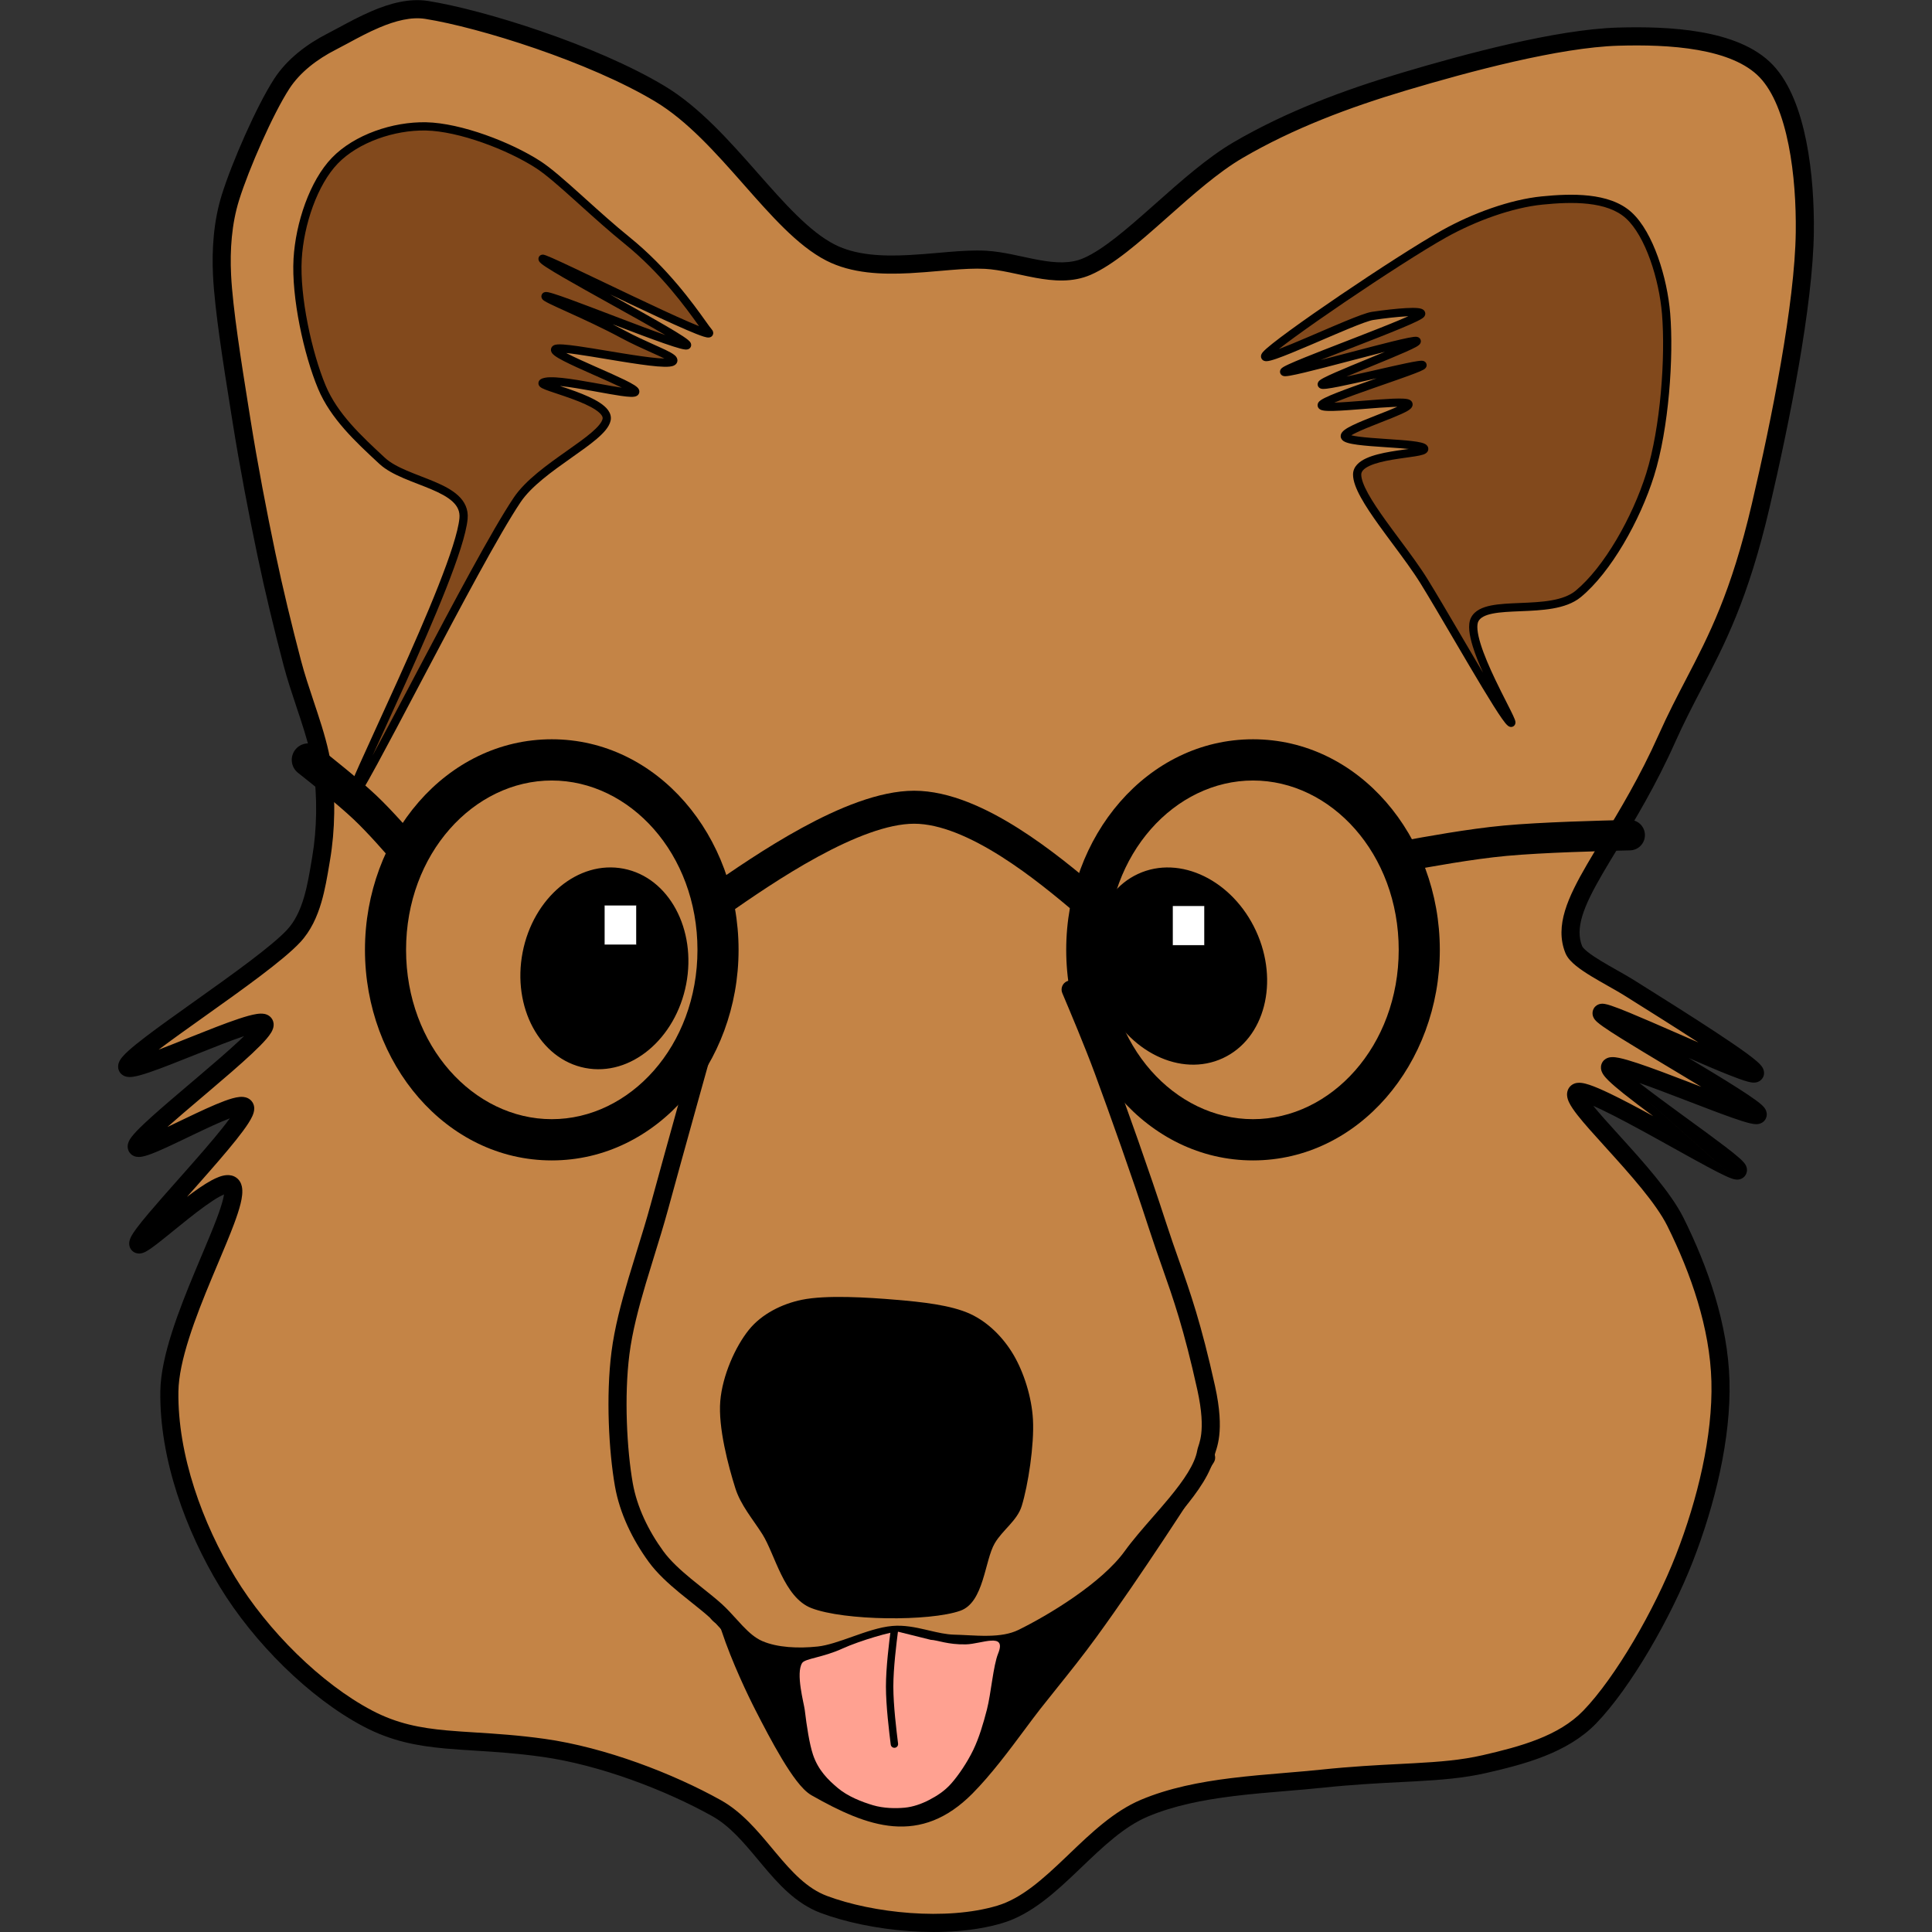 <svg width="475" height="475" viewBox="0 0 475 475" fill="none" xmlns="http://www.w3.org/2000/svg">
<rect x="0" y="0" width="475" height="475" fill="#333333" stroke="none"/>
<path fill-rule="evenodd" clip-rule="evenodd" d="M204.2 62.102C190.866 55.3 178.619 32.891 162.257 23.059C145.709 13.115 118.366 4.578 104.913 2.441C96.803 1.152 87.478 7.209 81.537 10.235C76.772 12.663 72.188 16.104 69.271 20.598C65.123 26.988 59.094 40.723 56.648 48.578C54.74 54.705 54.278 61.315 54.596 67.727C55.05 76.863 57.556 91.97 59.373 103.391C61.123 114.395 63.411 126.308 65.495 136.252C67.379 145.239 69.591 154.345 71.878 163.048C74.121 171.579 78.04 180.481 79.221 188.472C80.319 195.898 80.139 204.045 78.964 210.993C77.833 217.677 76.788 225.208 72.169 230.156C64.224 238.668 32.478 258.445 31.291 262.061C30.106 265.678 64.664 248.576 65.053 251.857C65.442 255.138 34.42 278.304 33.626 281.747C32.831 285.191 60.222 268.54 60.285 272.522C60.346 276.504 34.494 302.365 33.995 305.639C33.495 308.915 56.013 286.097 57.287 292.171C58.562 298.245 41.868 325.955 41.639 342.082C41.41 358.208 47.775 375.518 55.914 388.927C64.054 402.336 77.528 415.737 90.477 422.537C103.388 429.317 114.475 427.039 133.604 429.722C148.203 431.771 164.67 438.131 176.161 444.548C186.468 450.304 191.488 464.079 202.54 468.22C214.155 472.573 232.71 474.605 245.849 470.66C258.988 466.714 268.189 450.107 281.375 444.548C294.56 438.989 310.98 438.769 324.963 437.307C343.241 435.397 354.053 436.225 365.03 433.703C374.206 431.595 384.263 428.945 390.825 422.175C399.01 413.73 408.786 396.801 414.147 383.036C419.506 369.27 423.357 353.347 422.987 339.58C422.622 326.022 417.806 312.265 411.927 300.432C406.047 288.598 385.155 270.692 387.708 268.579C390.261 266.466 425.892 288.79 427.247 287.753C428.603 286.716 395.024 264.657 395.841 262.357C396.658 260.056 432.497 276.156 432.15 273.949C431.803 271.741 393.871 250.823 393.756 249.113C393.641 247.404 432.598 266.296 431.461 263.693C430.611 261.748 413.995 251.279 400.588 242.883C396.051 240.041 388.071 236.293 386.935 233.491C382.44 222.408 397.613 208.9 409.815 181.59C417.757 163.814 425.687 155.095 432.871 124.401C437.745 103.571 443.499 74.921 443.727 57.102C443.9 43.52 441.89 25.497 434.241 17.482C426.592 9.467 410.284 8.644 397.831 9.01C382.965 9.447 360.613 15.455 345.043 20.103C331.001 24.294 317.068 29.504 304.406 36.898C291.445 44.467 277.63 61.025 267.272 65.52C259.603 68.849 250.602 64.321 242.258 63.868C231.746 63.299 215.521 67.877 204.2 62.102Z" fill="#C48446"/>
<path fill-rule="evenodd" clip-rule="evenodd" d="M91.547 2.665C95.754 0.883 100.584 -0.506 105.261 0.238C118.94 2.411 146.565 11.029 163.401 21.146C171.931 26.272 179.31 34.618 186.03 42.239L186.243 42.48C189.567 46.25 192.734 49.842 195.876 52.918C199.09 56.066 202.167 58.562 205.208 60.114L204.461 61.589L205.208 60.114C210.316 62.719 216.696 63.058 223.418 62.71C225.833 62.585 228.216 62.377 230.569 62.173C231.48 62.093 232.387 62.015 233.289 61.941C236.471 61.682 239.587 61.49 242.378 61.641L242.264 63.76L242.379 61.641C244.63 61.763 246.884 62.157 249.052 62.6C249.891 62.771 250.7 62.946 251.494 63.117C252.816 63.402 254.099 63.678 255.415 63.918C259.577 64.674 263.189 64.863 266.39 63.473L267.275 65.526L266.39 63.473C271.171 61.398 276.923 56.427 283.391 50.691C283.695 50.422 284 50.151 284.306 49.88C290.359 44.507 296.898 38.703 303.288 34.971C316.162 27.452 330.281 22.183 344.41 17.965C359.937 13.33 382.564 7.227 397.767 6.78C404.049 6.596 411.414 6.706 418.223 7.906C424.976 9.097 431.533 11.419 435.847 15.939L434.237 17.486L435.848 15.94C440.119 20.415 442.637 27.441 444.098 34.767C445.574 42.169 446.039 50.235 445.95 57.13C445.719 75.227 439.905 104.103 435.036 124.911C429.785 147.348 424.05 158.368 418.331 169.359C416.157 173.536 413.986 177.709 411.844 182.503C407.097 193.127 401.876 201.74 397.59 208.811C396.309 210.924 395.111 212.9 394.034 214.75C391.665 218.822 389.926 222.211 389.026 225.193C388.142 228.124 388.12 230.494 388.995 232.651L386.974 233.476L388.995 232.651C389.051 232.788 389.366 233.247 390.304 234.003C391.168 234.7 392.315 235.46 393.638 236.264C394.891 237.025 396.243 237.79 397.588 238.552L397.794 238.668C399.189 239.458 400.583 240.25 401.766 240.991C408.466 245.187 415.994 249.917 421.954 253.843C424.932 255.804 427.545 257.582 429.478 259.002C430.442 259.71 431.269 260.353 431.898 260.9C432.211 261.173 432.505 261.447 432.752 261.714C432.961 261.94 433.289 262.32 433.498 262.798C433.687 263.23 434.022 264.45 433.028 265.45C432.337 266.146 431.474 266.165 431.28 266.17L431.274 266.17C430.692 266.183 430.05 266.026 429.573 265.895C428.493 265.596 426.97 265.04 425.22 264.349C422.43 263.247 418.854 261.719 415.12 260.097C419.512 262.732 423.859 265.357 427.213 267.495C429.027 268.65 430.588 269.687 431.72 270.519C432.28 270.93 432.783 271.326 433.171 271.686C433.363 271.863 433.573 272.074 433.757 272.308C433.888 272.475 434.243 272.94 434.347 273.601C434.406 273.981 434.391 274.476 434.155 274.984C433.918 275.492 433.547 275.823 433.215 276.021C432.643 276.362 432.068 276.384 431.845 276.387C431.306 276.396 430.709 276.278 430.213 276.161C429.144 275.908 427.675 275.435 426.007 274.851C423.033 273.811 419.16 272.323 415.201 270.801C414.681 270.602 414.16 270.401 413.639 270.201C409.895 268.764 406.167 267.345 403.058 266.257C405.888 268.47 409.461 271.101 413.055 273.726C413.776 274.252 414.497 274.778 415.213 275.299C418.516 277.708 421.704 280.032 424.145 281.897C425.623 283.026 426.88 284.027 427.737 284.797C428.149 285.166 428.561 285.565 428.859 285.946C428.988 286.11 429.239 286.448 429.386 286.896C429.464 287.133 429.564 287.55 429.479 288.057C429.383 288.634 429.074 289.162 428.596 289.527C428.158 289.862 427.71 289.962 427.45 289.996C427.177 290.032 426.941 290.018 426.781 290.001C426.464 289.966 426.167 289.884 425.942 289.813C425.474 289.665 424.921 289.434 424.343 289.17C423.166 288.632 421.601 287.825 419.81 286.865C417.425 285.587 414.55 283.988 411.517 282.302C409.989 281.452 408.421 280.58 406.856 279.716C402.156 277.122 397.472 274.591 393.816 272.842C393.055 272.478 392.351 272.154 391.709 271.873C393.27 273.812 395.484 276.253 397.997 279.025L398.3 279.359C403.856 285.488 410.808 293.179 413.917 299.437C419.87 311.417 424.833 325.507 425.21 339.52C425.591 353.69 421.639 369.923 416.218 383.848L413.925 382.949L416.218 383.848C410.795 397.776 400.883 414.998 392.419 423.73C385.333 431.041 374.614 433.79 365.527 435.878C359.839 437.185 354.227 437.615 347.856 437.962C346.745 438.023 345.611 438.081 344.446 438.14C338.904 438.424 332.688 438.742 325.194 439.525C322.218 439.837 319.222 440.086 316.198 440.337C311.908 440.694 307.563 441.055 303.144 441.605C295.722 442.527 288.554 443.941 282.237 446.604C276.364 449.08 271.275 453.946 265.854 459.13C265.613 459.361 265.371 459.592 265.128 459.824C259.61 465.095 253.652 470.645 246.487 472.797L245.894 470.811L246.487 472.797C232.775 476.914 213.713 474.788 201.763 470.309C195.619 468.008 191.264 463.069 187.371 458.426C187.07 458.066 186.771 457.709 186.475 457.354C182.803 452.957 179.442 448.933 175.08 446.497C163.774 440.183 147.567 433.934 133.297 431.932C127.009 431.049 121.707 430.717 116.813 430.411C114.297 430.253 111.888 430.103 109.51 429.887C102.589 429.261 96.265 428.094 89.447 424.513C76.088 417.498 62.333 403.788 54.016 390.087L55.713 389.05L54.016 390.087C45.738 376.45 39.18 358.727 39.417 342.05C39.478 337.691 40.642 332.689 42.242 327.656C43.851 322.598 45.951 317.358 47.976 312.497C48.527 311.174 49.071 309.884 49.598 308.633C51.025 305.246 52.331 302.147 53.332 299.479C54.015 297.658 54.527 296.11 54.831 294.867C54.95 294.381 55.026 293.981 55.072 293.66C54.804 293.774 54.48 293.929 54.095 294.137C52.005 295.267 49.225 297.332 46.354 299.607C45.135 300.572 43.881 301.591 42.685 302.562C41.169 303.794 39.745 304.951 38.597 305.833C37.578 306.616 36.593 307.33 35.829 307.73C35.626 307.836 35.384 307.95 35.121 308.036C34.896 308.111 34.458 308.234 33.932 308.18C33.294 308.114 32.497 307.763 32.049 306.915C31.692 306.238 31.754 305.589 31.798 305.302L33.996 305.64L31.798 305.302C31.898 304.642 32.229 304.031 32.456 303.642C32.728 303.178 33.082 302.661 33.48 302.117C34.281 301.026 35.372 299.685 36.627 298.2C38.639 295.822 41.157 292.981 43.745 290.06C44.39 289.332 45.04 288.599 45.687 287.866C48.95 284.176 52.155 280.507 54.538 277.522C55.295 276.574 55.954 275.713 56.498 274.955C54.076 275.871 50.876 277.374 47.592 278.946C47.142 279.161 46.69 279.378 46.239 279.595C43.345 280.984 40.483 282.358 38.294 283.261C37.066 283.768 35.861 284.209 34.924 284.374C34.553 284.439 33.72 284.566 32.911 284.214C32.403 283.994 31.865 283.564 31.577 282.861C31.313 282.217 31.374 281.62 31.461 281.244C31.625 280.534 32.053 279.918 32.341 279.536C32.685 279.079 33.124 278.582 33.614 278.068C34.598 277.035 35.925 275.789 37.444 274.424C40.084 272.052 43.425 269.217 46.802 266.351C47.317 265.914 47.833 265.476 48.347 265.039C52.258 261.717 56.082 258.441 58.901 255.798C59.295 255.428 59.666 255.075 60.011 254.739C56.828 255.801 52.635 257.467 48.405 259.157L47.799 259.4C43.756 261.016 39.724 262.628 36.724 263.645C35.182 264.167 33.751 264.59 32.69 264.736C32.257 264.796 31.431 264.887 30.658 264.582C30.186 264.396 29.559 263.988 29.231 263.198C28.921 262.451 29.049 261.765 29.18 261.364L29.18 261.364C29.401 260.691 29.849 260.121 30.182 259.737C30.564 259.297 31.042 258.828 31.573 258.346C32.64 257.38 34.067 256.233 35.716 254.973C38.963 252.493 43.234 249.453 47.678 246.291L47.91 246.126C52.455 242.891 57.178 239.527 61.26 236.443C65.378 233.33 68.708 230.602 70.547 228.632L72.169 230.156L70.547 228.632C72.529 226.508 73.815 223.754 74.743 220.595C75.577 217.755 76.081 214.743 76.59 211.707C76.651 211.345 76.712 210.982 76.773 210.62C77.911 203.892 78.084 195.981 77.023 188.799C76.463 185.009 75.243 180.944 73.837 176.66C73.534 175.737 73.222 174.802 72.907 173.858C71.782 170.489 70.623 167.017 69.729 163.617L71.882 163.047L69.729 163.617C67.435 154.887 65.213 145.744 63.32 136.712L65.495 136.252L63.32 136.711C61.23 126.743 58.935 114.793 57.178 103.742L59.373 103.391L57.178 103.742C57.024 102.776 56.865 101.782 56.703 100.765C54.957 89.841 52.799 76.338 52.376 67.838L54.598 67.727L52.376 67.838C52.05 61.258 52.516 54.368 54.527 47.913L56.645 48.577L54.527 47.913C57.016 39.919 63.122 25.985 67.408 19.381L69.272 20.598L67.409 19.38C70.611 14.448 75.557 10.78 80.531 8.246C81.353 7.828 82.285 7.325 83.299 6.777C85.721 5.469 88.606 3.911 91.547 2.665ZM81.486 10.132L82.544 12.224C77.987 14.545 73.767 17.759 71.135 21.815C67.126 27.991 61.174 41.527 58.771 49.243L56.645 48.577L58.771 49.243C56.965 55.043 56.508 61.372 56.817 67.616C57.227 75.853 59.344 89.108 61.103 100.117C61.261 101.111 61.417 102.087 61.569 103.039C63.312 113.999 65.592 125.874 67.671 135.793C69.546 144.735 71.748 153.803 74.028 162.479C74.881 165.724 75.978 169.01 77.095 172.357C77.417 173.321 77.74 174.29 78.06 175.265C79.471 179.563 80.8 183.944 81.421 188.145C82.555 195.815 82.369 204.198 81.157 211.366L78.963 210.993L81.157 211.366C81.097 211.723 81.036 212.085 80.975 212.451C80.473 215.452 79.923 218.741 79.008 221.856C77.975 225.371 76.429 228.856 73.792 231.681C71.659 233.967 68.041 236.903 63.935 240.006C59.793 243.136 55.016 246.538 50.483 249.764L50.297 249.896C46.087 252.892 42.108 255.724 39 258.073C41.203 257.235 43.68 256.244 46.223 255.228L46.76 255.013C51.011 253.314 55.398 251.569 58.751 250.458C60.406 249.91 61.935 249.473 63.115 249.296C63.671 249.213 64.375 249.15 65.04 249.285C65.385 249.356 65.882 249.511 66.34 249.893C66.854 250.321 67.182 250.923 67.262 251.594C67.38 252.59 66.919 253.437 66.689 253.828C66.389 254.34 65.981 254.871 65.538 255.391C64.643 256.442 63.388 257.697 61.937 259.057C59.025 261.788 55.117 265.134 51.221 268.443C50.702 268.884 50.183 269.324 49.667 269.763C46.6 272.365 43.615 274.899 41.155 277.082C42.163 276.606 43.222 276.098 44.306 275.578C44.759 275.36 45.217 275.14 45.677 274.92C49.035 273.312 52.535 271.664 55.214 270.675C56.515 270.194 57.824 269.79 58.892 269.695C59.391 269.65 60.175 269.635 60.925 269.994C61.343 270.195 61.77 270.522 62.082 271.019C62.392 271.512 62.501 272.033 62.508 272.487L62.508 272.488C62.52 273.251 62.247 273.959 62.028 274.44C61.781 274.984 61.444 275.567 61.063 276.161C60.3 277.352 59.237 278.771 58.009 280.31C55.546 283.396 52.269 287.144 49.014 290.826C48.356 291.57 47.7 292.311 47.05 293.044C46.688 293.453 46.328 293.859 45.972 294.262C48.083 292.659 50.188 291.182 51.986 290.21C53.167 289.572 54.524 288.975 55.791 288.913C56.472 288.879 57.327 288.99 58.098 289.539C58.897 290.109 59.299 290.929 59.463 291.712C59.463 291.712 59.463 291.712 59.463 291.712C59.732 292.996 59.496 294.514 59.15 295.929C58.784 297.427 58.2 299.167 57.493 301.05C56.458 303.809 55.1 307.032 53.659 310.452C53.139 311.686 52.609 312.945 52.079 314.217C50.062 319.058 48.025 324.149 46.479 329.012C44.924 333.901 43.915 338.41 43.863 342.114C43.642 357.689 49.813 374.586 57.813 387.767C65.776 400.885 78.97 413.977 91.509 420.561C97.601 423.76 103.276 424.844 109.909 425.444C112.07 425.64 114.373 425.785 116.834 425.94C121.829 426.255 127.476 426.611 133.913 427.514C148.84 429.609 165.569 436.08 177.243 442.599C182.363 445.458 186.247 450.122 189.796 454.384C190.125 454.778 190.45 455.168 190.773 455.554C194.73 460.273 198.41 464.292 203.319 466.13L202.573 468.133L203.319 466.131C214.6 470.358 232.646 472.296 245.212 468.523C251.187 466.729 256.399 462.003 262.062 456.593C262.371 456.298 262.681 456.001 262.993 455.703C268.218 450.7 273.86 445.297 280.515 442.492C287.383 439.596 295.017 438.12 302.597 437.178C307.034 436.626 311.616 436.243 316.027 435.874C319.043 435.622 321.979 435.377 324.733 435.089L324.987 437.528L324.734 435.089C332.355 434.292 338.701 433.967 344.248 433.684C345.403 433.625 346.524 433.567 347.615 433.508C353.963 433.161 359.246 432.745 364.535 431.529C373.798 429.401 383.194 426.849 389.231 420.62L391.057 422.401L389.231 420.62C397.139 412.462 406.779 395.828 412.076 382.225C417.374 368.617 421.124 353.004 420.766 339.64C420.413 326.536 415.744 313.114 409.938 301.427L411.927 300.432L409.938 301.427C407.167 295.851 400.733 288.672 395.011 282.361L394.63 281.94C391.981 279.019 389.514 276.299 387.84 274.161C386.977 273.058 386.217 271.977 385.767 271.026C385.547 270.561 385.314 269.951 385.276 269.281C385.234 268.536 385.443 267.563 386.294 266.858C386.801 266.439 387.356 266.295 387.738 266.242C388.131 266.187 388.506 266.205 388.817 266.242C389.438 266.315 390.117 266.499 390.785 266.721C392.14 267.172 393.847 267.915 395.73 268.816C398.834 270.3 402.611 272.308 406.459 274.412C403.79 272.44 401.261 270.534 399.209 268.894C397.689 267.679 396.377 266.566 395.454 265.657C395.003 265.212 394.57 264.744 394.253 264.287C394.096 264.063 393.906 263.755 393.774 263.39C393.654 263.057 393.474 262.38 393.748 261.609C394.053 260.748 394.719 260.315 395.188 260.125C395.627 259.948 396.047 259.911 396.323 259.903C396.891 259.886 397.519 259.982 398.094 260.099C399.287 260.343 400.857 260.81 402.607 261.39C406.134 262.561 410.728 264.308 415.228 266.035C415.75 266.235 416.272 266.436 416.79 266.635C417.291 266.827 417.789 267.019 418.283 267.208C416.181 265.932 413.956 264.596 411.726 263.259C411.254 262.976 410.782 262.693 410.311 262.411C406.029 259.845 401.823 257.325 398.58 255.298C396.784 254.175 395.248 253.183 394.146 252.406C393.602 252.022 393.115 251.657 392.745 251.334C392.565 251.177 392.356 250.982 392.173 250.764C392.081 250.654 391.959 250.495 391.847 250.294C391.748 250.116 391.571 249.753 391.538 249.264L391.538 249.263C391.498 248.662 391.691 247.982 392.218 247.46C392.663 247.02 393.162 246.879 393.411 246.827C393.893 246.728 394.33 246.791 394.518 246.821C394.987 246.894 395.543 247.058 396.086 247.238C397.219 247.612 398.789 248.226 400.604 248.973C403.815 250.296 407.962 252.108 412.169 253.946C412.739 254.195 413.31 254.445 413.88 254.693C415.124 255.237 416.362 255.777 417.575 256.302C412.018 252.682 405.404 248.528 399.411 244.775L400.551 242.943L399.411 244.775C398.326 244.095 397.021 243.353 395.608 242.553L395.384 242.426C394.055 241.674 392.649 240.878 391.335 240.08C389.955 239.242 388.61 238.362 387.517 237.479C386.497 236.656 385.389 235.595 384.876 234.332C383.504 230.947 383.693 227.472 384.77 223.9C385.833 220.379 387.807 216.606 390.194 212.502C391.328 210.553 392.565 208.511 393.873 206.353C398.144 199.307 403.166 191.02 407.787 180.678C410.069 175.57 412.319 171.248 414.532 166.996C420.18 156.145 425.592 145.749 430.707 123.891C435.587 103.039 441.28 74.615 441.504 57.073C441.59 50.387 441.136 42.651 439.738 35.642C438.325 28.558 436.014 22.564 432.636 19.024C429.301 15.531 423.88 13.433 417.453 12.3C411.083 11.177 404.068 11.058 397.897 11.239C383.367 11.666 361.29 17.581 345.678 22.241L344.849 19.447L345.678 22.241C331.722 26.407 317.974 31.556 305.525 38.826L304.407 36.899L305.525 38.826C299.528 42.328 293.289 47.864 287.111 53.346C286.852 53.575 286.594 53.804 286.336 54.033C280.067 59.592 273.732 65.147 268.156 67.567C268.156 67.567 268.155 67.567 268.155 67.567C263.688 69.507 258.964 69.096 254.623 68.307C253.25 68.058 251.825 67.751 250.443 67.453C249.665 67.286 248.9 67.121 248.166 66.971C246.059 66.541 244.059 66.2 242.139 66.096C239.674 65.962 236.82 66.129 233.65 66.387C232.797 66.457 231.921 66.533 231.028 66.611C228.648 66.818 226.145 67.035 223.648 67.165C216.799 67.519 209.406 67.259 203.193 64.09C199.567 62.24 196.114 59.385 192.77 56.111C189.51 52.918 186.248 49.219 182.967 45.498L182.7 45.195C175.873 37.453 168.947 29.679 161.116 24.973C144.856 15.202 117.793 6.745 104.566 4.644L104.913 2.442L104.566 4.644C101.133 4.098 97.245 5.094 93.277 6.775C90.533 7.937 87.991 9.311 85.646 10.579C84.571 11.16 83.537 11.718 82.544 12.224L81.486 10.132ZM395.816 262.348L395.842 262.357L395.816 262.348C425.374 288.716 425.37 288.713 425.355 288.692C425.357 288.694 425.359 288.697 425.361 288.699M387.669 268.531L389.124 270.3C389.124 270.299 389.124 270.299 389.124 270.299L387.669 268.531ZM57.287 292.171L55.112 292.63C55.112 292.631 55.112 292.631 55.112 292.631L57.287 292.171ZM34.042 279.993C34.043 279.992 34.062 279.99 34.095 279.989C34.058 279.994 34.041 279.994 34.042 279.993ZM31.867 260.336C31.867 260.336 31.875 260.335 31.89 260.336C31.874 260.337 31.867 260.336 31.867 260.336ZM62.923 251.436C62.925 251.436 62.919 251.451 62.902 251.485C62.913 251.454 62.922 251.437 62.923 251.436ZM59.404 274.134C59.404 274.134 59.395 274.134 59.38 274.133C59.397 274.132 59.405 274.133 59.404 274.134ZM393.829 251.228C393.832 251.228 393.835 251.229 393.839 251.229C393.804 251.226 393.798 251.223 393.829 251.228Z" fill="black"/>
<path fill-rule="evenodd" clip-rule="evenodd" d="M176.161 396.014C177.106 397.971 178.347 396.747 179.497 400.22C182.015 407.822 185.901 415.906 187.772 419.556C191.262 426.367 197.019 437.41 200.635 439.46C214.336 447.229 225.771 451.211 237.5 439.402C243.651 433.209 249.667 424.334 254.011 418.794C258.288 413.34 262.938 407.826 267.786 401.164C279.73 384.754 293.409 363.245 296.544 358.368" fill="black"/>
<path fill-rule="evenodd" clip-rule="evenodd" d="M297.747 356.497C298.777 357.163 299.074 358.542 298.409 359.575C298.182 359.929 297.899 360.37 297.565 360.892C293.3 367.544 280.696 387.202 269.578 402.477C266.202 407.117 262.895 411.237 259.781 415.117C258.397 416.841 257.052 418.518 255.755 420.171L254.019 418.801L255.755 420.171C254.624 421.613 253.345 423.333 251.957 425.199C248.202 430.245 243.65 436.365 239.072 440.974L237.425 439.327L239.072 440.974C232.803 447.286 226.391 449.542 219.628 448.993C213.064 448.459 206.409 445.293 199.543 441.399C198.227 440.653 196.962 439.269 195.835 437.806C194.658 436.28 193.441 434.414 192.256 432.445C189.884 428.503 187.541 423.977 185.798 420.575L187.914 419.483L185.797 420.575C183.907 416.885 179.961 408.684 177.39 400.922L179.496 400.22L177.39 400.922C177.149 400.196 176.946 399.846 176.827 399.682C176.732 399.551 176.662 399.494 176.543 399.416C176.501 399.389 176.445 399.357 176.378 399.318C175.907 399.046 174.869 398.448 174.163 396.985C173.629 395.878 174.09 394.546 175.193 394.01C176.296 393.474 177.624 393.936 178.159 395.043C178.203 395.135 178.217 395.178 178.244 395.213C178.3 395.287 178.409 395.321 178.961 395.681C179.413 395.976 179.928 396.386 180.419 397.063C180.885 397.707 181.268 398.507 181.603 399.517C181.603 399.518 181.603 399.518 181.603 399.518C184.069 406.961 187.895 414.927 189.746 418.538C191.493 421.947 193.773 426.347 196.057 430.143C197.199 432.042 198.317 433.746 199.346 435.081C200.424 436.478 201.235 437.242 201.727 437.521L200.638 439.454L201.727 437.522C208.561 441.397 214.475 444.105 219.986 444.553C225.298 444.985 230.467 443.327 235.927 437.83C240.263 433.464 244.483 427.792 248.185 422.816C249.633 420.87 251.001 419.03 252.266 417.417C253.622 415.688 255 413.971 256.401 412.226C259.484 408.384 262.679 404.404 265.993 399.851L267.786 401.164L265.993 399.85C277.026 384.692 289.558 365.146 293.831 358.481C294.166 357.96 294.45 357.517 294.679 357.161C295.343 356.127 296.717 355.83 297.747 356.497Z" fill="black"/>
<path fill-rule="evenodd" clip-rule="evenodd" d="M176.161 246.163C172.78 258.251 166.019 282.427 162.083 296.842C158.829 308.76 153.997 321.299 152.546 332.656C151.18 343.348 151.917 356.646 153.373 364.983C154.485 371.351 157.516 377.508 161.283 382.681C165.049 387.853 171.769 392.211 175.972 396.016C179.475 399.187 182.283 403.673 186.501 405.509C190.717 407.345 196.351 407.555 201.273 407.03C206.785 406.442 214.014 402.462 219.566 401.978C224.604 401.539 229.53 404.009 234.586 404.128C239.889 404.253 246.338 405.202 251.386 402.724C258.676 399.146 272.265 391.067 278.329 382.66C284.18 374.549 295.157 364.974 296.544 356.985C296.776 355.651 298.989 352.259 296.544 341.209C291.945 320.422 288.772 314.264 284.563 301.271C280.426 288.5 274.849 272.913 271.292 263.25C268.813 256.515 265.085 247.698 263.222 243.291" fill="#C48446"/>
<path fill-rule="evenodd" clip-rule="evenodd" d="M262.353 241.237C263.483 240.756 264.788 241.285 265.268 242.419C267.127 246.815 270.876 255.683 273.377 262.477C276.938 272.152 282.527 287.77 286.677 300.581L284.563 301.271L286.677 300.581C287.788 304.01 288.834 306.978 289.859 309.887C292.669 317.864 295.321 325.391 298.714 340.725C299.977 346.435 300.067 350.301 299.756 352.997C299.6 354.349 299.346 355.372 299.115 356.149C299.029 356.438 298.943 356.704 298.877 356.906C298.858 356.964 298.841 357.016 298.826 357.063C298.743 357.319 298.732 357.377 298.734 357.368C297.925 362.024 294.435 366.838 290.82 371.202C289.412 372.903 287.978 374.545 286.584 376.141C284.206 378.863 281.945 381.451 280.13 383.968C276.876 388.478 271.718 392.771 266.582 396.337C261.412 399.927 256.094 402.896 252.362 404.728L251.362 402.675L252.362 404.728C249.415 406.174 246.165 406.572 243.124 406.632C241.243 406.668 239.228 406.568 237.39 406.477C236.365 406.426 235.395 406.378 234.533 406.358C232.022 406.299 229.55 405.717 227.346 405.199C227.083 405.137 226.824 405.076 226.568 405.017C224.069 404.438 221.889 404.014 219.758 404.2C217.319 404.412 214.408 405.412 211.144 406.568C211.034 406.607 210.924 406.646 210.814 406.685C207.797 407.753 204.472 408.931 201.508 409.247C196.435 409.789 190.349 409.616 185.615 407.555C183.085 406.454 181.077 404.604 179.362 402.805C178.711 402.124 178.12 401.471 177.552 400.844C176.52 399.706 175.567 398.654 174.482 397.672L175.979 396.007L174.482 397.672C173.204 396.515 171.737 395.347 170.138 394.074C169.154 393.291 168.12 392.468 167.049 391.583C164.346 389.348 161.543 386.82 159.487 383.996C155.575 378.624 152.368 372.154 151.183 365.368C149.694 356.845 148.942 343.32 150.34 332.372L152.545 332.656L150.34 332.372C151.09 326.507 152.704 320.392 154.507 314.322C155.189 312.029 155.892 309.759 156.59 307.506C157.763 303.718 158.922 299.977 159.938 296.253L162.083 296.842L159.938 296.253C163.877 281.829 170.639 257.646 174.02 245.56C174.352 244.374 175.579 243.683 176.761 244.016C177.943 244.348 178.633 245.58 178.301 246.766C174.919 258.856 168.161 283.024 164.227 297.431C163.195 301.212 161.991 305.1 160.799 308.951C160.106 311.188 159.418 313.413 158.769 315.596C156.98 321.615 155.453 327.447 154.751 332.94C153.417 343.377 154.139 356.447 155.563 364.598L153.425 364.974L155.563 364.598C156.602 370.548 159.457 376.392 163.077 381.365C164.788 383.714 167.228 385.951 169.877 388.14C170.796 388.899 171.763 389.67 172.724 390.436C174.419 391.787 176.096 393.124 177.461 394.36C177.461 394.36 177.461 394.36 177.461 394.36C178.699 395.481 179.922 396.827 181.051 398.07C181.582 398.655 182.093 399.217 182.574 399.721C184.193 401.418 185.698 402.728 187.385 403.463L186.492 405.528L187.385 403.463C191.084 405.073 196.266 405.321 201.037 404.811L201.273 407.029L201.038 404.811C203.475 404.551 206.381 403.523 209.655 402.365L209.664 402.361L209.667 402.36C212.782 401.258 216.261 400.027 219.373 399.756C222.28 399.502 225.082 400.094 227.569 400.67C227.829 400.73 228.085 400.79 228.338 400.85C230.609 401.381 232.617 401.85 234.637 401.898C235.753 401.924 236.829 401.979 237.894 402.034C239.593 402.121 241.267 402.206 243.038 402.172C245.81 402.117 248.308 401.751 250.409 400.721C253.967 398.974 259.089 396.115 264.052 392.669C269.049 389.199 273.717 385.249 276.527 381.353L278.305 382.643L276.527 381.353C278.448 378.69 280.972 375.797 283.458 372.946C284.818 371.387 286.167 369.841 287.4 368.352C291.083 363.904 293.775 359.935 294.353 356.602L294.353 356.602C294.413 356.26 294.521 355.92 294.595 355.692C294.617 355.621 294.639 355.553 294.662 355.485C294.725 355.291 294.787 355.101 294.855 354.873C295.027 354.293 295.218 353.528 295.339 352.484C295.581 350.388 295.554 347.033 294.373 341.692C291.042 326.638 288.495 319.408 285.708 311.497C284.672 308.558 283.603 305.524 282.449 301.96C278.325 289.23 272.758 273.674 269.206 264.022C266.749 257.347 263.043 248.581 261.175 244.162C260.695 243.028 261.223 241.718 262.353 241.237ZM298.734 357.368C298.734 357.368 298.734 357.368 298.734 357.368L296.543 356.985L298.734 357.368Z" fill="black"/>
<path fill-rule="evenodd" clip-rule="evenodd" d="M311.272 87.207C314.206 83.844 343.734 63.812 355.044 57.493C362.453 53.354 371.569 50.052 379.138 49.295C386.311 48.577 395.373 48.31 400.455 52.95C405.536 57.59 408.919 68.539 409.626 77.133C410.499 87.76 409.3 105.226 405.699 116.706C402.281 127.601 395.204 140.092 388.018 146.021C381.275 151.585 365.359 147.012 362.583 152.281C359.806 157.55 373.439 179.196 371.361 177.636C369.282 176.076 356.398 153.081 350.115 142.92C344.684 134.138 333.662 122.11 333.667 116.673C333.671 111.236 350.646 111.859 350.143 110.302C349.64 108.744 331.294 109.16 330.647 107.329C330 105.499 347.207 100.614 346.26 99.319C345.313 98.024 324.384 101.149 324.964 99.559C325.545 97.969 349.744 90.621 349.744 89.779C349.744 88.936 325.213 95.496 324.964 94.505C324.715 93.514 349.793 84.352 348.251 83.832C346.709 83.311 315.52 92.505 315.713 91.384C315.907 90.263 349.536 78.398 349.411 77.109C349.338 76.345 343.573 76.763 337.437 77.673C333.226 78.297 308.337 90.57 311.272 87.207Z" fill="#82491C"/>
<path fill-rule="evenodd" clip-rule="evenodd" d="M390.469 50.121C386.779 49.709 382.806 49.947 379.238 50.304L379.238 50.304C371.843 51.043 362.861 54.287 355.536 58.378C349.922 61.515 339.743 68.081 330.583 74.298C326.008 77.403 321.698 80.413 318.353 82.853C316.798 83.988 315.457 84.995 314.396 85.83C316.258 85.127 318.681 84.111 321.279 83.002C322.182 82.616 323.104 82.22 324.029 81.823C326.362 80.82 328.708 79.812 330.776 78.96C332.221 78.365 333.543 77.841 334.641 77.445C335.715 77.058 336.651 76.764 337.289 76.67C340.375 76.212 343.383 75.876 345.642 75.751C346.764 75.689 347.739 75.677 348.456 75.737C348.805 75.766 349.157 75.817 349.451 75.916C349.596 75.965 349.789 76.047 349.967 76.191C350.155 76.343 350.379 76.614 350.417 77.011L349.411 77.109L350.417 77.011C350.446 77.314 350.343 77.55 350.271 77.678C350.196 77.81 350.107 77.91 350.041 77.976C349.909 78.109 349.752 78.223 349.61 78.316C349.318 78.509 348.919 78.725 348.454 78.955C347.516 79.42 346.187 80.004 344.614 80.661C341.462 81.978 337.252 83.622 333.046 85.255C332.53 85.455 332.014 85.655 331.5 85.855C329.112 86.781 326.766 87.692 324.654 88.525C326.665 88.01 328.859 87.434 331.075 86.852C331.363 86.777 331.651 86.701 331.939 86.625C335.635 85.654 339.329 84.683 342.249 83.965C343.821 83.579 345.183 83.262 346.205 83.058C346.715 82.957 347.157 82.88 347.506 82.837C347.68 82.816 347.849 82.8 348.001 82.797C348.121 82.795 348.348 82.795 348.573 82.871C348.684 82.909 348.877 82.99 349.047 83.175C349.245 83.391 349.347 83.678 349.327 83.975C349.31 84.229 349.208 84.415 349.144 84.514C349.076 84.619 349 84.7 348.943 84.755C348.74 84.952 348.445 85.133 348.177 85.284C347.594 85.611 346.704 86.032 345.637 86.506C343.49 87.461 340.493 88.692 337.475 89.93L337.243 90.025C335.079 90.913 332.914 91.8 331.038 92.595C332.926 92.189 335.072 91.701 337.223 91.209C337.558 91.132 337.893 91.056 338.227 90.979C340.962 90.353 343.638 89.74 345.701 89.309C346.856 89.068 347.841 88.879 348.546 88.777C348.89 88.728 349.209 88.692 349.46 88.69C349.573 88.689 349.752 88.693 349.933 88.741C350.02 88.765 350.193 88.82 350.364 88.958C350.565 89.123 350.755 89.406 350.755 89.779C350.755 90.091 350.62 90.313 350.548 90.414C350.469 90.525 350.383 90.604 350.325 90.653C350.208 90.751 350.078 90.832 349.969 90.893C349.742 91.021 349.441 91.162 349.101 91.308C348.411 91.604 347.441 91.974 346.3 92.391C344.58 93.02 342.424 93.77 340.162 94.558C339.417 94.818 338.661 95.081 337.904 95.346C334.842 96.417 331.78 97.504 329.45 98.422C328.941 98.622 328.472 98.813 328.047 98.992C329.895 98.937 332.387 98.744 334.959 98.539C335.118 98.526 335.278 98.513 335.437 98.501C337.915 98.303 340.427 98.102 342.41 98.021C343.462 97.977 344.397 97.966 345.112 98.011C345.467 98.033 345.805 98.071 346.091 98.139C346.234 98.173 346.394 98.221 346.548 98.295C346.692 98.363 346.907 98.49 347.075 98.72C347.248 98.957 347.333 99.25 347.302 99.553C347.274 99.827 347.161 100.039 347.065 100.178C346.884 100.442 346.622 100.647 346.407 100.795C345.95 101.111 345.288 101.445 344.546 101.783C343.214 102.389 341.429 103.089 339.622 103.797C339.393 103.887 339.163 103.977 338.935 104.067C336.875 104.876 334.854 105.684 333.389 106.399C332.918 106.629 332.528 106.838 332.223 107.023C332.688 107.138 333.297 107.244 334.029 107.342C335.809 107.579 338.144 107.746 340.517 107.906C340.708 107.919 340.898 107.932 341.089 107.945C343.253 108.09 345.409 108.235 347.092 108.43C348.003 108.536 348.818 108.661 349.438 108.82C349.743 108.898 350.049 108.996 350.307 109.128C350.516 109.235 350.941 109.485 351.104 109.989C351.189 110.252 351.186 110.539 351.081 110.81C350.984 111.059 350.825 111.232 350.695 111.343C350.45 111.552 350.146 111.677 349.906 111.759C349.4 111.932 348.701 112.068 347.942 112.19C347.299 112.294 346.56 112.396 345.778 112.505C345.617 112.527 345.455 112.55 345.291 112.572C344.322 112.707 343.294 112.855 342.266 113.032C340.188 113.389 338.192 113.852 336.735 114.524C335.226 115.22 334.678 115.949 334.677 116.674L333.667 116.673L334.677 116.674C334.676 117.754 335.246 119.327 336.355 121.342C337.443 123.317 338.961 125.565 340.672 127.95C341.737 129.433 342.88 130.973 344.031 132.525C346.543 135.909 349.096 139.349 350.973 142.385C353.142 145.892 356.097 150.927 359.117 156.074C360.481 158.399 361.859 160.746 363.184 162.986C363.667 163.803 364.143 164.605 364.609 165.388C363.635 163.213 362.738 161.001 362.111 158.987C361.672 157.579 361.354 156.233 361.242 155.042C361.132 153.875 361.206 152.724 361.69 151.807C361.69 151.807 361.69 151.807 361.69 151.807C362.61 150.061 364.535 149.279 366.582 148.868C368.623 148.458 371.114 148.357 373.619 148.255L373.772 148.248C376.369 148.142 379.009 148.029 381.415 147.607C383.827 147.183 385.886 146.467 387.376 145.238C394.354 139.481 401.35 127.194 404.735 116.402L405.722 116.714L404.735 116.402C408.288 105.073 409.484 87.743 408.619 77.217C408.272 73.006 407.268 68.208 405.729 63.901C404.181 59.569 402.135 55.855 399.774 53.7C397.459 51.586 394.169 50.533 390.469 50.121ZM400.454 52.951L401.135 52.2C398.368 49.674 394.586 48.54 390.692 48.106C386.787 47.67 382.643 47.925 379.038 48.286C379.038 48.286 379.038 48.286 379.037 48.286C371.295 49.06 362.045 52.422 354.553 56.607L355.042 57.489L354.553 56.607C348.856 59.79 338.616 66.399 329.451 72.618C324.864 75.731 320.534 78.755 317.164 81.214C315.48 82.443 314.029 83.535 312.904 84.429C311.802 85.304 310.948 86.038 310.512 86.539C310.394 86.673 310.271 86.833 310.179 87.011C310.1 87.164 309.959 87.493 310.052 87.892C310.165 88.376 310.53 88.62 310.798 88.716C311.034 88.802 311.266 88.807 311.418 88.801C312.002 88.78 312.892 88.516 313.859 88.182C315.886 87.481 318.887 86.227 322.071 84.867C322.983 84.478 323.912 84.079 324.84 83.68C327.167 82.68 329.49 81.682 331.543 80.836C332.978 80.245 334.268 79.734 335.325 79.353C336.408 78.963 337.17 78.737 337.584 78.675C340.635 78.223 343.577 77.896 345.753 77.775C345.924 77.766 346.089 77.758 346.248 77.751C345.556 78.062 344.744 78.41 343.837 78.79C340.713 80.095 336.527 81.729 332.317 83.364C331.801 83.564 331.286 83.764 330.772 83.963C327.093 85.391 323.495 86.787 320.698 87.922C319.107 88.568 317.759 89.136 316.798 89.581C316.321 89.802 315.917 90.003 315.619 90.175C315.474 90.26 315.324 90.354 315.197 90.455C315.135 90.505 315.052 90.577 314.974 90.67C314.91 90.745 314.765 90.932 314.717 91.211L314.717 91.212C314.659 91.546 314.763 91.887 314.999 92.133C315.188 92.33 315.403 92.404 315.504 92.434C315.714 92.495 315.927 92.495 316.056 92.492C316.35 92.484 316.735 92.432 317.162 92.359C318.033 92.21 319.269 91.939 320.732 91.59C323.667 90.891 327.607 89.859 331.587 88.814C331.874 88.738 332.16 88.663 332.447 88.588C335.254 87.85 338.047 87.116 340.499 86.493C339.289 86.995 338.005 87.522 336.71 88.053L336.462 88.155C333.524 89.36 330.552 90.579 328.309 91.564C327.159 92.069 326.179 92.521 325.487 92.885C325.147 93.064 324.841 93.239 324.614 93.403C324.505 93.48 324.367 93.589 324.25 93.724L324.248 93.726C324.186 93.798 323.844 94.194 323.984 94.752L323.984 94.753C324.13 95.335 324.641 95.508 324.758 95.544C324.939 95.601 325.121 95.615 325.249 95.619C325.521 95.628 325.859 95.601 326.219 95.558C326.954 95.471 327.964 95.293 329.137 95.061C331.489 94.595 334.593 93.89 337.672 93.186C337.934 93.126 338.196 93.066 338.457 93.006C338.053 93.147 337.646 93.289 337.239 93.431C334.179 94.501 331.083 95.601 328.712 96.535C327.529 97 326.505 97.433 325.749 97.807C325.373 97.993 325.037 98.177 324.773 98.355C324.642 98.444 324.506 98.546 324.386 98.662C324.28 98.764 324.111 98.947 324.015 99.209L324.015 99.21C323.907 99.505 323.907 99.861 324.088 100.187C324.243 100.467 324.475 100.62 324.623 100.699C324.912 100.853 325.259 100.919 325.54 100.957C326.144 101.037 326.986 101.048 327.939 101.023C329.867 100.973 332.488 100.77 335.119 100.56C335.273 100.548 335.428 100.535 335.582 100.523C338.076 100.324 340.551 100.126 342.493 100.046C342.866 100.031 343.215 100.02 343.538 100.014C342.278 100.579 340.622 101.228 338.883 101.91C338.656 101.999 338.427 102.089 338.198 102.179C336.154 102.982 334.055 103.819 332.505 104.576C331.738 104.95 331.048 105.332 330.558 105.706C330.318 105.89 330.065 106.118 329.884 106.392C329.7 106.67 329.507 107.136 329.695 107.668C329.857 108.126 330.224 108.388 330.464 108.526C330.732 108.68 331.047 108.797 331.365 108.891C332.005 109.08 332.838 109.228 333.762 109.352C335.62 109.6 338.024 109.77 340.381 109.929C340.568 109.942 340.754 109.954 340.94 109.967C342.883 110.098 344.766 110.224 346.307 110.384C346.051 110.42 345.784 110.457 345.509 110.495C345.347 110.518 345.181 110.541 345.013 110.564C344.041 110.699 342.986 110.851 341.924 111.033C339.82 111.395 337.603 111.892 335.891 112.682C334.232 113.447 332.658 114.679 332.656 116.672M349.422 110.954C349.421 110.954 349.413 110.95 349.4 110.941C349.416 110.949 349.422 110.954 349.422 110.954ZM330.647 107.329L331.6 106.99C331.6 106.99 331.6 106.99 331.6 106.99L330.647 107.329ZM331.437 106.746C331.437 106.746 331.442 106.749 331.449 106.755C331.44 106.749 331.437 106.746 331.437 106.746ZM349.51 90.719C349.51 90.719 349.508 90.719 349.505 90.718C349.508 90.718 349.51 90.719 349.51 90.719ZM348.08 84.825C348.08 84.825 348.076 84.825 348.069 84.824C348.077 84.825 348.081 84.825 348.08 84.825ZM348.813 77.84C348.813 77.84 348.811 77.84 348.807 77.838C348.811 77.839 348.813 77.84 348.813 77.84ZM311.272 87.207L312.01 87.854C312.01 87.854 312.01 87.854 312.01 87.854L311.272 87.207ZM311.327 86.775C311.327 86.775 311.33 86.775 311.336 86.775C311.33 86.775 311.327 86.775 311.327 86.775ZM400.454 52.951L401.135 52.2C403.855 54.685 406.041 58.765 407.632 63.217C409.231 67.692 410.272 72.665 410.633 77.05L409.626 77.133L410.633 77.05C411.514 87.776 410.311 105.378 406.662 117.011C403.213 128.008 396.053 140.704 388.66 146.804C386.779 148.356 384.32 149.155 381.764 149.604C379.203 150.053 376.426 150.169 373.854 150.274L373.817 150.276C371.22 150.382 368.862 150.478 366.978 150.856C365.05 151.243 363.944 151.866 363.476 152.754L362.583 152.281L363.476 152.754C363.265 153.154 363.158 153.832 363.254 154.851C363.348 155.847 363.623 157.044 364.04 158.382C364.873 161.057 366.226 164.155 367.621 167.082C368.585 169.103 369.554 171.012 370.376 172.631C370.744 173.358 371.083 174.026 371.379 174.62C371.845 175.556 372.222 176.343 372.413 176.856C372.462 176.987 372.508 177.125 372.54 177.258C372.562 177.349 372.619 177.596 372.564 177.867C372.533 178.023 372.442 178.296 372.174 178.506C371.89 178.728 371.579 178.747 371.379 178.72C371.063 178.679 370.831 178.504 370.757 178.449L370.755 178.447C370.521 178.272 370.284 178.009 370.068 177.744C369.836 177.461 369.573 177.108 369.284 176.699C368.706 175.88 367.997 174.797 367.194 173.524C365.587 170.977 363.579 167.628 361.445 164.021C360.11 161.763 358.726 159.404 357.358 157.073C354.345 151.939 351.412 146.941 349.256 143.454C347.424 140.492 344.962 137.174 342.479 133.829C341.314 132.259 340.144 130.683 339.032 129.134C337.31 126.735 335.734 124.407 334.586 122.323C333.461 120.279 332.655 118.311 332.656 116.672M370.575 177.732C370.58 177.755 370.577 177.751 370.574 177.728C370.574 177.729 370.574 177.731 370.575 177.732ZM371.961 176.82C371.983 176.834 371.986 176.839 371.966 176.824L371.966 176.824C371.966 176.824 371.965 176.823 371.961 176.82ZM325.786 100.124C325.786 100.124 325.787 100.123 325.789 100.122C325.783 100.128 325.781 100.129 325.786 100.124ZM325.281 93.59C325.281 93.59 325.282 93.59 325.284 93.591C325.282 93.591 325.281 93.59 325.281 93.59ZM315.956 90.465C315.956 90.465 315.958 90.465 315.962 90.465C315.958 90.465 315.956 90.465 315.956 90.465ZM316.457 92.041C316.456 92.042 316.455 92.042 316.455 92.042C316.455 92.042 316.456 92.042 316.456 92.041C316.457 92.041 316.457 92.041 316.457 92.041Z" fill="black"/>
<path fill-rule="evenodd" clip-rule="evenodd" d="M174.204 81.625C172.504 79.677 165.694 68.438 154.148 59.1C145.753 52.311 137.312 43.717 132.363 40.502C125.243 35.88 113.066 31.244 104.731 31.073C96.766 30.91 87.608 34.048 82.349 39.479C77.09 44.911 73.675 55.052 73.177 63.663C72.642 72.947 75.671 86.909 79.133 95.183C82.149 102.387 88.238 107.998 93.956 113.303C99.759 118.69 114.735 119.344 113.96 127.501C112.636 141.46 83.808 197.829 86.007 197.061C88.208 196.292 116.638 138.532 127.16 122.89C132.654 114.722 148.087 107.998 149.137 103.202C150.187 98.406 132.072 94.981 133.461 94.113C136.233 92.382 155.66 97.709 156.174 96.332C156.688 94.953 134.982 87.143 136.543 85.848C137.357 85.173 145.298 86.642 152.663 87.835C159.423 88.931 165.698 89.795 165.54 88.56C165.399 87.469 159.426 85.565 152.964 82.085C144.141 77.334 133.731 73.307 134.125 72.837C134.81 72.023 169.041 86.347 168.918 84.814C168.796 83.281 133.268 64.927 133.392 63.638C133.466 62.874 177.138 84.988 174.204 81.625Z" fill="#82491C"/>
<path fill-rule="evenodd" clip-rule="evenodd" d="M83.074 40.186C88.099 34.996 96.965 31.928 104.71 32.087L104.731 31.073L104.71 32.087C108.728 32.169 113.742 33.334 118.667 35.074C123.584 36.812 128.333 39.093 131.814 41.353C134.207 42.908 137.49 45.798 141.289 49.215C141.73 49.613 142.179 50.017 142.633 50.426C146.05 53.507 149.786 56.874 153.514 59.889L154.148 59.1L153.514 59.889C162.589 67.229 168.613 75.641 171.657 79.893C171.729 79.995 171.801 80.094 171.87 80.191C171.185 79.92 170.381 79.585 169.475 79.194C165.811 77.614 160.64 75.197 155.358 72.69C153.033 71.586 150.685 70.464 148.438 69.391C145.593 68.032 142.91 66.75 140.643 65.681C138.613 64.725 136.902 63.932 135.693 63.401C135.092 63.137 134.597 62.93 134.244 62.8C134.074 62.737 133.9 62.678 133.748 62.644C133.687 62.63 133.546 62.599 133.384 62.606C133.309 62.609 133.122 62.623 132.919 62.734C132.661 62.875 132.424 63.154 132.387 63.54L133.392 63.638L132.387 63.541C132.357 63.849 132.466 64.085 132.522 64.191C132.588 64.313 132.665 64.41 132.724 64.477C132.843 64.613 132.991 64.743 133.134 64.86C133.428 65.098 133.838 65.385 134.326 65.704C135.309 66.348 136.707 67.188 138.367 68.152C141.565 70.01 145.796 72.363 150.062 74.736L150.573 75.021C155.017 77.493 159.455 79.965 162.79 81.915C163.067 82.077 163.335 82.235 163.595 82.389C160.452 81.285 156.337 79.73 152.184 78.147C151.488 77.882 150.79 77.616 150.097 77.351C146.497 75.978 142.991 74.64 140.213 73.627C138.559 73.024 137.147 72.53 136.121 72.212C135.612 72.054 135.172 71.931 134.835 71.861C134.672 71.827 134.492 71.797 134.324 71.79C134.242 71.787 134.119 71.788 133.982 71.816C133.87 71.838 133.582 71.911 133.354 72.182L133.353 72.183C133.044 72.55 133.072 72.985 133.179 73.259C133.264 73.478 133.4 73.622 133.463 73.685C133.605 73.826 133.783 73.945 133.927 74.035C134.238 74.229 134.687 74.462 135.219 74.723C136.217 75.211 137.631 75.853 139.285 76.603C139.413 76.661 139.542 76.72 139.672 76.779C143.33 78.44 148.109 80.621 152.487 82.978C155.297 84.492 158.019 85.712 160.19 86.685C160.545 86.844 160.885 86.997 161.208 87.143C162.055 87.525 162.773 87.858 163.345 88.149C162.9 88.14 162.376 88.111 161.78 88.061C159.43 87.866 156.208 87.383 152.825 86.834L152.663 87.837L152.825 86.834C151.673 86.647 150.503 86.453 149.345 86.261C146.821 85.843 144.36 85.434 142.29 85.137C140.78 84.92 139.449 84.758 138.433 84.694C137.928 84.662 137.471 84.653 137.096 84.68C136.909 84.693 136.716 84.717 136.534 84.762C136.371 84.803 136.122 84.883 135.9 85.067C135.679 85.25 135.49 85.532 135.458 85.897C135.428 86.23 135.539 86.499 135.635 86.666C135.813 86.981 136.105 87.234 136.346 87.419C136.865 87.818 137.652 88.269 138.561 88.739C140.401 89.692 142.982 90.846 145.558 91.986C145.832 92.107 146.105 92.228 146.378 92.348C148.692 93.371 150.948 94.368 152.662 95.205C152.733 95.24 152.804 95.275 152.873 95.309C151.37 95.091 149.495 94.751 147.485 94.388C146.945 94.29 146.396 94.191 145.842 94.092C143.21 93.621 140.473 93.154 138.213 92.915C137.085 92.796 136.046 92.73 135.183 92.755C134.38 92.777 133.525 92.879 132.927 93.252L132.927 93.253C132.769 93.351 132.481 93.581 132.397 94.001C132.31 94.432 132.496 94.762 132.616 94.92C132.825 95.195 133.14 95.366 133.317 95.457C133.75 95.681 134.405 95.926 135.141 96.183C135.683 96.372 136.288 96.573 136.936 96.789C138.124 97.185 139.458 97.63 140.823 98.135C142.923 98.913 144.954 99.786 146.38 100.727C147.095 101.199 147.595 101.648 147.884 102.057C148.159 102.446 148.204 102.736 148.15 102.985L149.137 103.202L148.15 102.985C148.066 103.366 147.817 103.852 147.332 104.451C146.854 105.042 146.195 105.685 145.378 106.381C143.781 107.742 141.691 109.218 139.406 110.831L139.234 110.952C134.607 114.219 129.196 118.051 126.323 122.322C121.023 130.201 111.253 148.616 102.57 165.079C102.056 166.054 101.545 167.024 101.039 167.984C97.531 174.637 94.257 180.847 91.593 185.769C92.489 183.793 93.475 181.636 94.521 179.348C96.105 175.882 97.828 172.116 99.584 168.221C103.134 160.348 106.801 151.999 109.665 144.74C112.509 137.53 114.62 131.255 114.967 127.597C115.196 125.183 114.233 123.318 112.666 121.856C111.142 120.435 109.021 119.364 106.819 118.429C105.741 117.972 104.617 117.536 103.507 117.106L103.404 117.066C102.255 116.62 101.121 116.179 100.036 115.714C97.849 114.777 95.959 113.781 94.642 112.559L93.956 113.303L94.642 112.559L94.58 112.501C88.844 107.179 82.97 101.729 80.066 94.79C76.648 86.624 73.662 72.817 74.186 63.721C74.676 55.257 78.041 45.384 83.074 40.186ZM82.348 39.478L81.624 38.773C87.118 33.1 96.568 29.892 104.752 30.06C109.069 30.148 114.312 31.386 119.339 33.162C124.374 34.941 129.273 37.288 132.912 39.651L132.363 40.502L132.912 39.651C135.468 41.311 138.88 44.325 142.638 47.706C143.082 48.105 143.531 48.51 143.985 48.919C147.406 52.004 151.099 55.333 154.782 58.311C164.17 65.902 170.558 74.856 173.476 78.946C174.172 79.921 174.67 80.619 174.965 80.957L174.205 81.625L174.965 80.957C175.035 81.038 175.114 81.138 175.181 81.253C175.241 81.356 175.339 81.551 175.354 81.806C175.373 82.116 175.262 82.456 174.983 82.699C174.754 82.899 174.503 82.953 174.375 82.972C174.117 83.009 173.856 82.968 173.68 82.933C173.476 82.893 173.245 82.831 173 82.755C172.028 82.456 170.517 81.851 168.677 81.057C164.975 79.461 159.773 77.028 154.494 74.522C152.986 73.807 151.473 73.085 149.985 72.375C150.34 72.573 150.696 72.77 151.052 72.969L151.553 73.248C155.991 75.717 160.45 78.201 163.808 80.163C165.484 81.144 166.901 82.003 167.909 82.67C168.409 83.002 168.831 83.301 169.138 83.552C169.289 83.676 169.438 83.81 169.56 83.947C169.621 84.016 169.693 84.105 169.757 84.213C169.814 84.309 169.907 84.491 169.926 84.733C169.948 85.01 169.867 85.31 169.652 85.551C169.465 85.76 169.244 85.847 169.114 85.885C168.867 85.957 168.62 85.945 168.471 85.933C168.135 85.905 167.703 85.81 167.231 85.686C166.265 85.432 164.904 84.991 163.299 84.432C160.08 83.312 155.778 81.685 151.466 80.042C151.184 79.935 150.902 79.827 150.62 79.72C151.568 80.2 152.514 80.692 153.442 81.192L152.965 82.085L153.442 81.192C156.183 82.668 158.832 83.856 161.005 84.83C161.363 84.99 161.708 85.145 162.038 85.294C163.191 85.815 164.195 86.282 164.922 86.695C165.284 86.9 165.62 87.115 165.883 87.342C166.104 87.533 166.474 87.896 166.543 88.43L166.543 88.431C166.581 88.733 166.52 89.043 166.348 89.312C166.189 89.563 165.974 89.72 165.792 89.819C165.447 90.007 165.031 90.088 164.658 90.129C163.883 90.216 162.82 90.182 161.613 90.082C159.174 89.879 155.879 89.383 152.503 88.836C151.331 88.646 150.15 88.45 148.987 88.257C146.476 87.841 144.052 87.438 142.004 87.144C140.945 86.992 140.002 86.871 139.211 86.793C139.301 86.84 139.393 86.888 139.488 86.938C141.263 87.856 143.783 88.984 146.374 90.131C146.648 90.252 146.922 90.373 147.196 90.494C149.501 91.513 151.795 92.527 153.546 93.382C154.522 93.859 155.366 94.303 155.959 94.685C156.249 94.871 156.531 95.075 156.742 95.29C156.846 95.397 156.979 95.551 157.073 95.752C157.17 95.96 157.263 96.304 157.12 96.687C156.998 97.015 156.763 97.21 156.581 97.317C156.403 97.421 156.22 97.474 156.078 97.505C155.793 97.567 155.465 97.58 155.146 97.574C154.494 97.562 153.63 97.466 152.655 97.326C151.101 97.102 149.15 96.749 147.103 96.379C146.569 96.282 146.029 96.185 145.487 96.088C142.851 95.616 140.18 95.162 138.001 94.931C137.89 94.92 137.78 94.908 137.672 94.898C138.847 95.29 140.195 95.742 141.522 96.233C143.646 97.02 145.86 97.957 147.491 99.034C148.305 99.571 149.037 100.183 149.532 100.884C150.041 101.603 150.332 102.469 150.124 103.42C149.945 104.237 149.483 105.011 148.901 105.729C148.313 106.456 147.551 107.189 146.687 107.926C145.018 109.348 142.862 110.871 140.617 112.455L140.397 112.611C135.671 115.947 130.619 119.56 127.998 123.456L127.08 122.835L127.998 123.457C122.776 131.221 113.07 149.507 104.357 166.027C103.842 167.002 103.331 167.972 102.825 168.932C99.054 176.084 95.545 182.741 92.773 187.833C91.203 190.719 89.862 193.114 88.842 194.817C88.334 195.665 87.895 196.359 87.541 196.859C87.365 197.108 87.197 197.328 87.041 197.502C86.963 197.589 86.875 197.68 86.778 197.761C86.694 197.831 86.543 197.947 86.34 198.018L86.34 198.018C86.136 198.089 85.698 198.167 85.298 197.848C84.961 197.58 84.902 197.214 84.887 197.087C84.854 196.804 84.917 196.509 84.963 196.32C85.071 195.875 85.29 195.247 85.582 194.497C86.172 192.975 87.132 190.761 88.339 188.064C89.562 185.332 91.054 182.068 92.689 178.492C94.277 175.019 96 171.25 97.742 167.386C101.29 159.518 104.94 151.206 107.786 143.994C110.65 136.733 112.64 130.727 112.955 127.405L113.961 127.501L112.955 127.405C113.113 125.741 112.494 124.465 111.29 123.341C110.042 122.177 108.201 121.218 106.031 120.296C104.984 119.852 103.886 119.426 102.766 118.992L102.676 118.957C101.531 118.513 100.365 118.06 99.242 117.579C97.013 116.624 94.854 115.518 93.27 114.047C93.27 114.047 93.27 114.047 93.27 114.047L93.048 113.841C87.427 108.627 81.277 102.922 78.202 95.575L79.075 95.207L78.202 95.575C74.694 87.194 71.622 73.076 72.169 63.604L73.178 63.662L72.169 63.604C72.675 54.847 76.14 44.438 81.624 38.773L82.348 39.478ZM133.996 94.973C133.996 94.973 133.996 94.973 133.996 94.973C133.996 94.973 133.996 94.973 133.996 94.973ZM137.009 86.734C137.009 86.734 137.012 86.733 137.019 86.731C137.012 86.732 137.009 86.733 137.009 86.734ZM155.305 96.716C155.307 96.718 155.308 96.72 155.308 96.72C155.309 96.72 155.308 96.719 155.305 96.716ZM164.625 88.936C164.632 88.945 164.636 88.949 164.636 88.949C164.637 88.949 164.634 88.945 164.625 88.936ZM168.687 83.915C168.687 83.915 168.684 83.915 168.678 83.915C168.684 83.915 168.687 83.915 168.687 83.915Z" fill="black"/>
<path fill-rule="evenodd" clip-rule="evenodd" d="M199.476 395.362C192.709 392.743 190.542 382.096 187.427 377.184C185.09 373.499 182.106 370.06 180.79 365.896C179.067 360.44 176.533 350.938 177.088 344.447C177.622 338.181 180.775 331.097 184.118 326.949C187.254 323.059 192.255 320.562 197.142 319.564C203.17 318.333 213.369 318.978 220.283 319.564C226.484 320.089 233.811 320.828 238.623 323.075C242.999 325.12 246.691 328.885 249.155 333.051C251.711 337.376 253.658 343.47 253.963 349.024C254.303 355.227 252.763 365.203 251.198 370.269C250.086 373.869 246.479 376.167 244.573 379.416C242.056 383.708 241.941 393.95 236.095 396.018C228.579 398.675 207.587 398.501 199.476 395.362Z" fill="black"/>
<path fill-rule="evenodd" clip-rule="evenodd" d="M208.361 319.897C204.209 319.816 200.244 319.965 197.344 320.558C192.619 321.522 187.853 323.927 184.904 327.587C181.678 331.589 178.611 338.485 178.095 344.534C177.83 347.634 178.302 351.52 179.075 355.359C179.845 359.181 180.899 362.883 181.753 365.59C182.37 367.543 183.388 369.353 184.571 371.164C185.107 371.985 185.67 372.794 186.241 373.617C186.3 373.702 186.359 373.787 186.418 373.872C187.047 374.777 187.683 375.699 188.28 376.64C189.107 377.945 189.855 379.602 190.6 381.326C190.744 381.66 190.889 381.998 191.034 382.337C191.649 383.775 192.281 385.251 192.988 386.684C194.753 390.263 196.842 393.256 199.84 394.416C203.718 395.917 210.84 396.746 218.024 396.85C225.211 396.954 232.183 396.327 235.76 395.062C238.172 394.209 239.543 391.609 240.621 388.241C240.967 387.158 241.264 386.067 241.559 384.982C241.717 384.402 241.874 383.825 242.038 383.251C242.494 381.655 243.001 380.098 243.702 378.902C244.545 377.466 245.703 376.196 246.772 375.025C246.997 374.778 247.218 374.536 247.431 374.297C248.702 372.875 249.747 371.541 250.233 369.969C251.768 364.998 253.287 355.143 252.954 349.08C252.659 343.693 250.761 337.756 248.286 333.568C245.903 329.539 242.351 325.936 238.196 323.994C233.579 321.838 226.448 321.103 220.198 320.575C216.749 320.282 212.496 319.977 208.361 319.897Z" fill="black"/>
<path d="M143.965 262.072C154.797 264.175 165.65 255.135 168.207 241.881C170.764 228.627 164.056 216.177 153.223 214.074C142.391 211.971 131.538 221.011 128.981 234.265C126.424 247.52 133.133 259.969 143.965 262.072Z" fill="black"/>
<path fill-rule="evenodd" clip-rule="evenodd" d="M153.128 214.571C142.656 212.538 131.998 221.284 129.476 234.361C126.953 247.438 133.589 259.542 144.06 261.575C154.532 263.608 165.189 254.862 167.712 241.785C170.234 228.708 163.599 216.604 153.128 214.571ZM128.486 234.169C131.077 220.737 142.126 211.404 153.319 213.577C164.512 215.75 171.293 228.545 168.702 241.977C166.111 255.409 155.062 264.742 143.869 262.569C132.676 260.396 125.895 247.601 128.486 234.169Z" fill="black"/>
<path d="M300.436 259.706C290.421 264.349 277.725 258.178 272.08 245.923C266.435 233.668 269.978 219.969 279.994 215.326C290.009 210.683 302.704 216.853 308.349 229.108C313.994 241.363 310.451 255.062 300.436 259.706Z" fill="black"/>
<path fill-rule="evenodd" clip-rule="evenodd" d="M280.205 215.785C289.887 211.297 302.322 217.23 307.891 229.321C313.461 241.411 309.906 254.758 300.224 259.246C290.543 263.735 278.107 257.802 272.538 245.711C266.969 233.62 270.523 220.274 280.205 215.785ZM308.807 228.896C303.086 216.477 290.131 210.069 279.782 214.867C269.433 219.665 265.902 233.716 271.622 246.135C277.343 258.554 290.298 264.963 300.647 260.165C310.996 255.367 314.527 241.315 308.807 228.896Z" fill="black"/>
<path d="M156.459 222.574H148.596V232.282H156.459V222.574Z" fill="white"/>
<path fill-rule="evenodd" clip-rule="evenodd" d="M148.547 222.574C148.547 222.547 148.569 222.525 148.595 222.525H156.458C156.485 222.525 156.507 222.547 156.507 222.574V232.282C156.507 232.309 156.485 232.331 156.458 232.331H148.595C148.569 232.331 148.547 232.309 148.547 232.282V222.574ZM148.644 222.622V232.234H156.41V222.622H148.644Z" fill="black"/>
<path d="M296.136 222.697H288.273V232.405H296.136V222.697Z" fill="white"/>
<path fill-rule="evenodd" clip-rule="evenodd" d="M288.226 222.697C288.226 222.67 288.247 222.648 288.274 222.648H296.137C296.164 222.648 296.185 222.67 296.185 222.697V232.405C296.185 232.432 296.164 232.454 296.137 232.454H288.274C288.247 232.454 288.226 232.432 288.226 232.405V222.697ZM288.323 222.745V232.357H296.088V222.745H288.323Z" fill="black"/>
<path fill-rule="evenodd" clip-rule="evenodd" d="M201.047 210.655C192.477 215.329 184.367 220.96 178.832 224.804C176.997 226.079 174.479 225.62 173.208 223.779C171.937 221.937 172.394 219.411 174.23 218.136L174.283 218.099C179.788 214.275 188.209 208.425 197.185 203.529C206.03 198.704 216.104 194.409 224.754 194.409C233.502 194.409 242.651 198.777 250.377 203.661C258.189 208.599 265.189 214.492 269.73 218.314L269.789 218.363C271.499 219.803 271.722 222.361 270.287 224.077C268.852 225.793 266.302 226.017 264.592 224.577C260.021 220.729 253.385 215.149 246.067 210.523C238.63 205.821 231.116 202.52 224.754 202.52C218.294 202.52 209.776 205.894 201.047 210.655Z" fill="black"/>
<path fill-rule="evenodd" clip-rule="evenodd" d="M135.657 191.895C116.47 191.895 99.835 209.895 99.835 233.527C99.835 257.159 116.47 275.159 135.657 275.159C154.843 275.159 171.478 257.159 171.478 233.527C171.478 209.895 154.843 191.895 135.657 191.895ZM89.73 233.527C89.73 205.575 109.694 181.757 135.657 181.757C161.619 181.757 181.584 205.575 181.584 233.527C181.584 261.48 161.619 285.298 135.657 285.298C109.694 285.298 89.73 261.48 89.73 233.527Z" fill="black"/>
<path fill-rule="evenodd" clip-rule="evenodd" d="M308.065 191.895C288.879 191.895 272.244 209.895 272.244 233.527C272.244 257.159 288.879 275.159 308.065 275.159C327.251 275.159 343.886 257.159 343.886 233.527C343.886 209.895 327.251 191.895 308.065 191.895ZM262.138 233.527C262.138 205.575 282.103 181.757 308.065 181.757C334.027 181.757 353.992 205.575 353.992 233.527C353.992 261.48 334.027 285.298 308.065 285.298C282.103 285.298 262.138 261.48 262.138 233.527Z" fill="black"/>
<path fill-rule="evenodd" clip-rule="evenodd" d="M72.603 184.312C73.987 182.555 76.529 182.255 78.281 183.644L78.354 183.702C81.609 186.282 88.239 191.537 92.455 195.509C96.415 199.239 101.092 204.647 103.357 207.265L103.395 207.31C104.858 209.002 104.677 211.563 102.991 213.031C101.305 214.499 98.752 214.317 97.289 212.626C94.972 209.947 90.545 204.835 86.921 201.422L89.691 198.463L86.921 201.422C82.979 197.708 76.585 192.637 73.269 190.008C71.517 188.62 71.219 186.069 72.603 184.312Z" fill="black"/>
<path fill-rule="evenodd" clip-rule="evenodd" d="M404.419 205.231C404.369 203.163 402.656 201.526 400.594 201.577L400.503 201.579C393.368 201.754 379.01 202.106 369.691 202.969C369.691 202.97 369.691 202.97 369.691 202.97C360.962 203.777 350.132 205.767 344.813 206.745L344.783 206.751C342.754 207.123 341.41 209.076 341.782 211.111C342.153 213.147 344.1 214.495 346.129 214.122C351.504 213.134 362.023 211.205 370.377 210.432L370.034 206.699L370.377 210.432C379.429 209.593 393.584 209.245 400.776 209.069C402.839 209.018 404.469 207.3 404.419 205.231Z" fill="black"/>
<path fill-rule="evenodd" clip-rule="evenodd" d="M220.836 401.176C219.7 400.962 211.374 403.365 207.131 405.312C202.337 407.512 197.933 407.762 197.224 408.852C195.58 411.38 197.66 418.78 197.855 420.397C198.345 424.465 199.007 428.763 199.874 431.375C201.164 435.256 203.649 437.636 205.981 439.6C208.447 441.678 211.932 443.037 214.674 443.843C217.208 444.589 220.14 444.654 222.433 444.436C224.448 444.244 226.526 443.528 228.433 442.538C230.314 441.56 232.213 440.372 233.876 438.488C235.684 436.44 237.821 433.274 239.283 430.244C240.71 427.284 241.743 423.794 242.645 420.302C243.667 416.344 244.179 409.552 245.414 406.492C247.558 401.182 241.273 404.203 237.479 404.283C233.029 404.378 230.552 403.241 228.833 403.166" fill="#FFA191"/>
<path fill-rule="evenodd" clip-rule="evenodd" d="M220.012 399.882C220.51 399.946 220.863 400.403 220.799 400.903C220.407 403.995 219.635 410.091 219.635 414.663C219.635 419.264 220.407 425.518 220.8 428.688C220.862 429.188 220.508 429.644 220.009 429.706C219.511 429.768 219.056 429.413 218.994 428.913L218.994 428.911C218.605 425.769 217.815 419.398 217.815 414.663C217.815 409.955 218.605 403.742 218.994 400.677L218.995 400.672C219.058 400.172 219.514 399.818 220.012 399.882Z" fill="black"/>
</svg>
